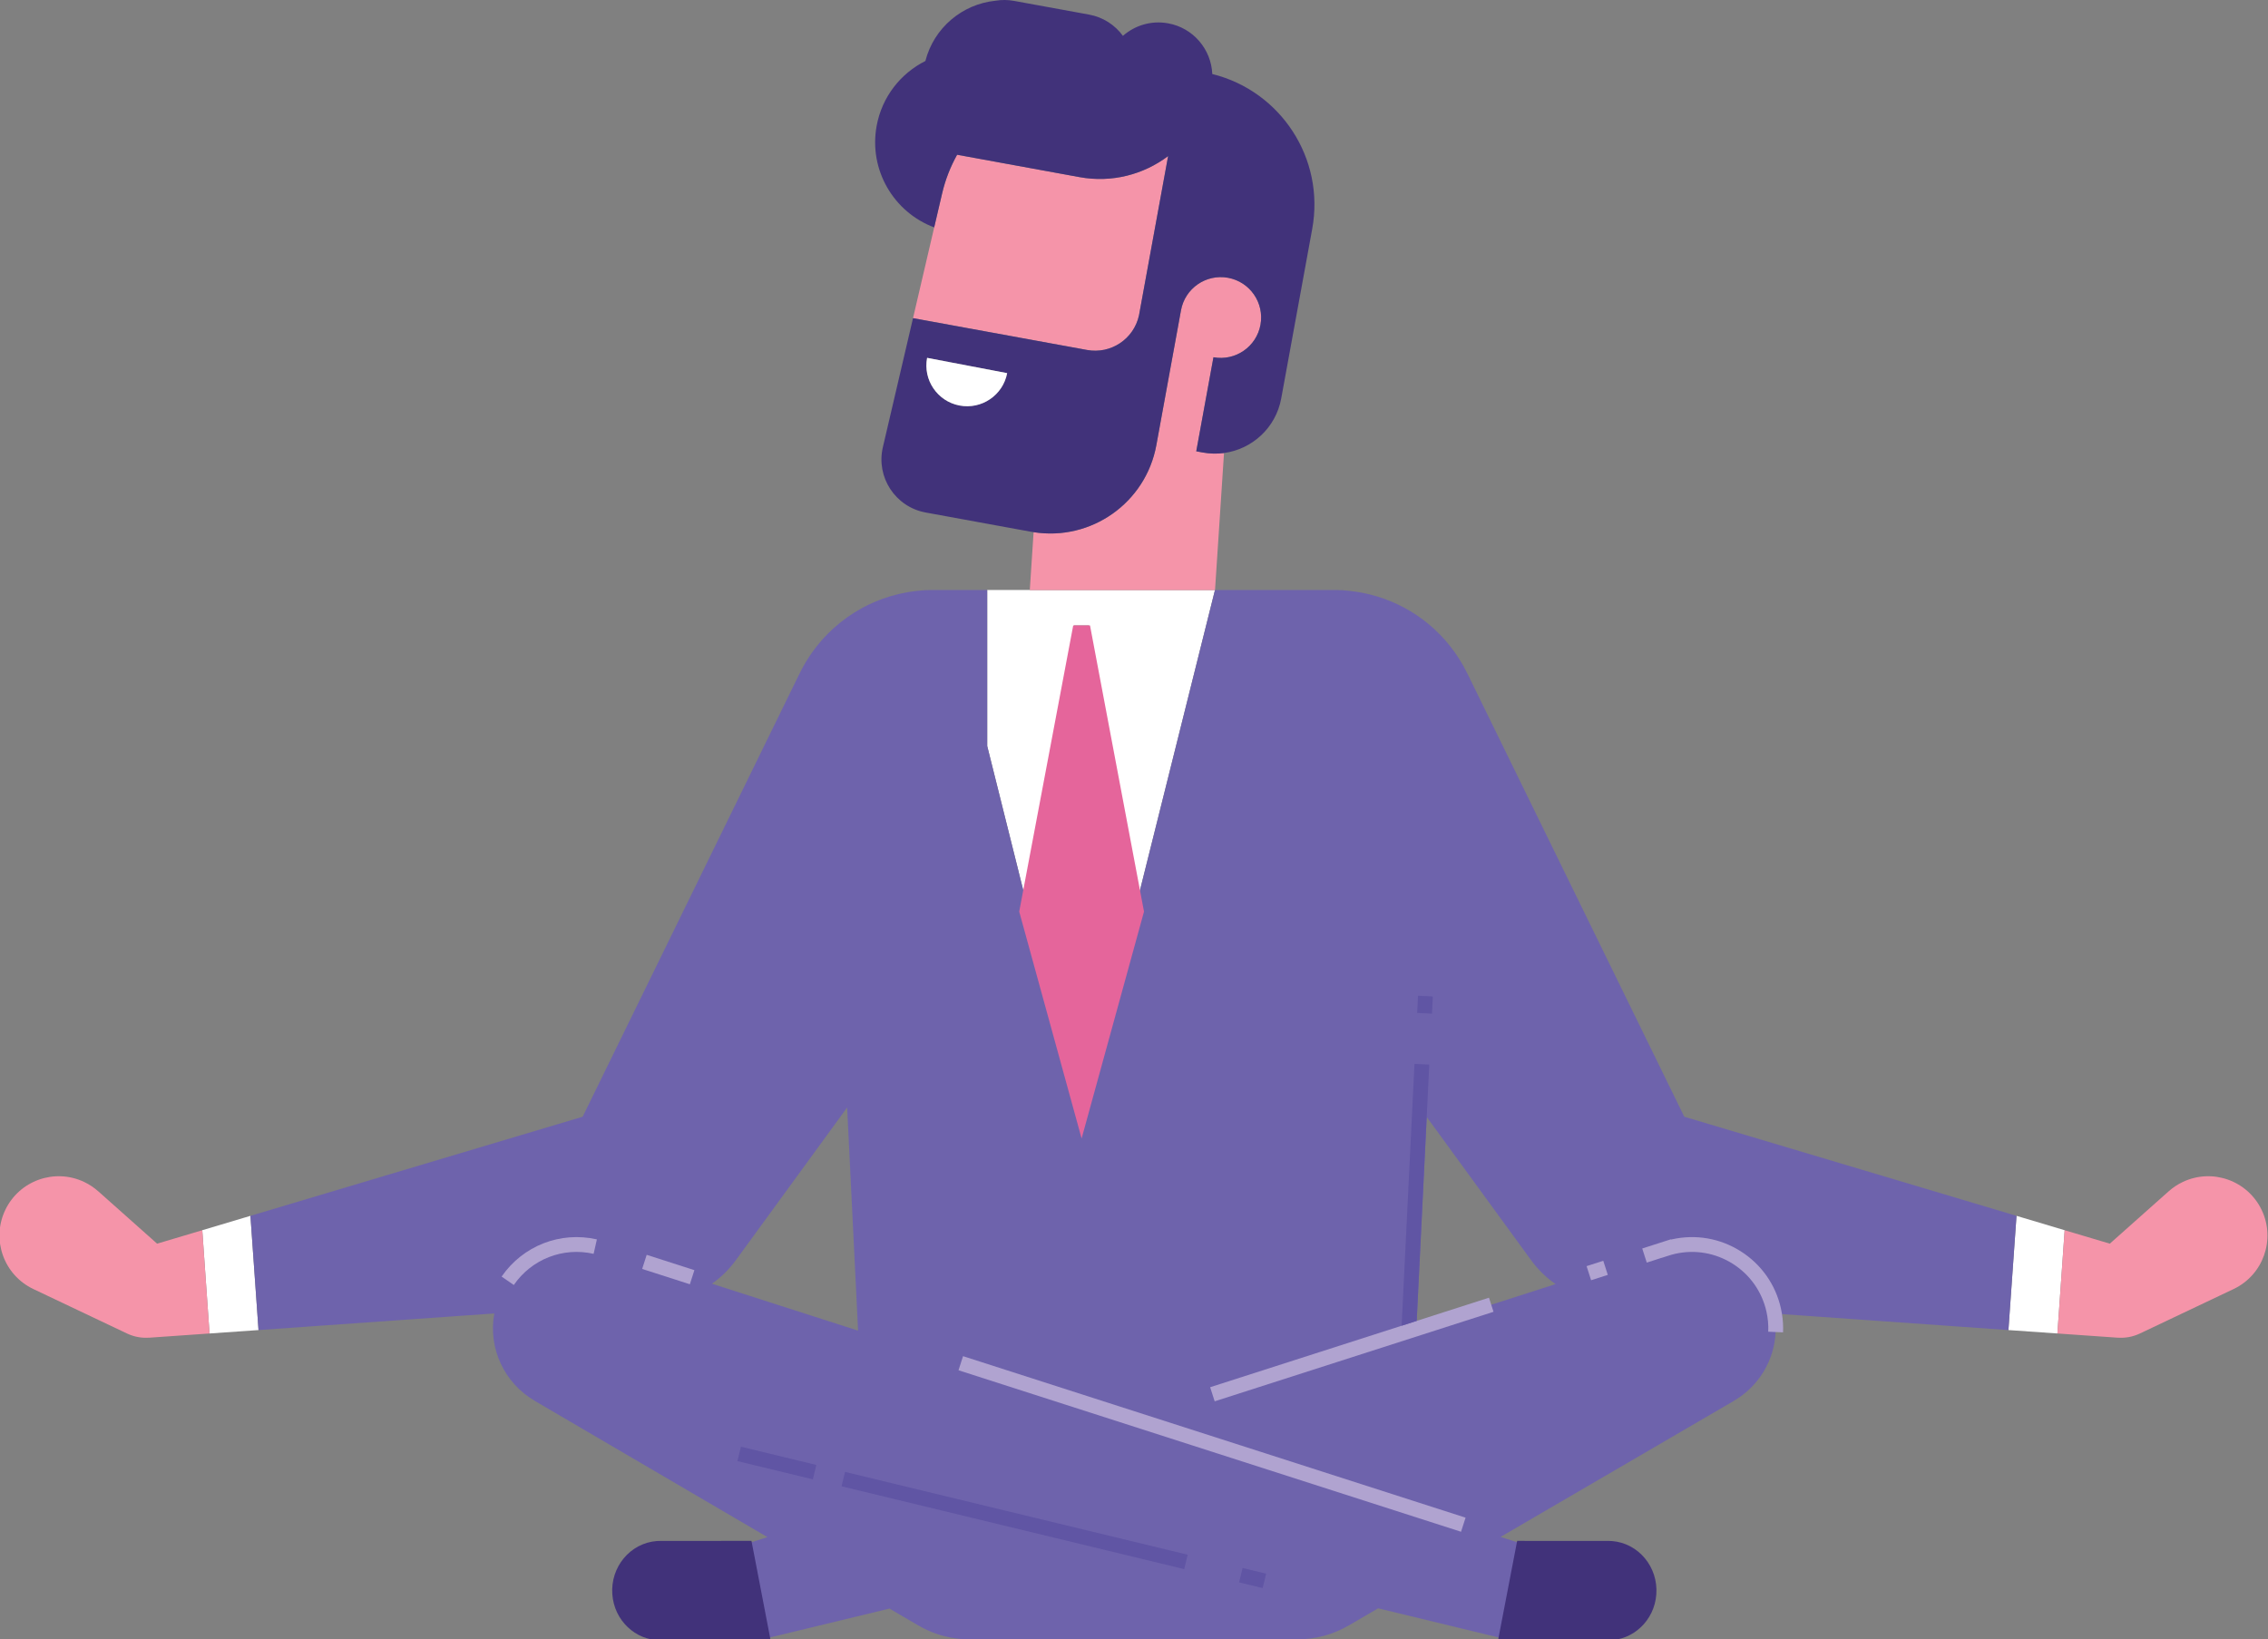 <?xml version="1.0" encoding="UTF-8"?> <!-- Generator: Adobe Illustrator 16.0.0, SVG Export Plug-In . SVG Version: 6.00 Build 0) --> <svg xmlns="http://www.w3.org/2000/svg" xmlns:xlink="http://www.w3.org/1999/xlink" id="Слой_1" x="0px" y="0px" width="1000px" height="722.94px" viewBox="0 0 1000 722.94" xml:space="preserve"><rect x="0" y="0" width="1000" height="722.94" fill="#808080" stroke="none"/> <rect x="452.383" y="712.693" fill="#6E63AC" width="94.769" height="9.779"></rect> <path fill="none" d="M629.062,492.578l-4.413,89.938l31.868-10.232l1,3.11l28.366-9.107c-4.189-2.889-7.803-6.443-10.731-10.475 l-0.011,0.006L629.062,492.578z"></path> <path fill="none" d="M324.393,555.817l-0.011-0.006c-2.873,3.954-6.403,7.45-10.492,10.309l64.456,20.696l-4.828-98.417 L324.393,555.817z"></path> <polygon fill="#FFFFFF" points="435.282,264.733 435.282,329.001 449.169,384.575 449.164,384.582 476.9,495.638 476.901,495.637 452.629,398.421 473.635,275.817 480.169,275.817 501.173,398.421 481.661,476.576 529.229,286.123 535.704,260.202 454.057,260.202 454.057,260.199 435.281,260.199 435.281,264.732 "></polygon> <path fill="#F594A9" d="M535.704,260.202h0.023v-0.003l3.96-60.417c-3.021,0.408-6.156,0.36-9.318-0.218l-2.92-0.533l7.583-41.483 l0.011,0.001c9.678,1.771,18.957-4.642,20.727-14.319l0,0c1.77-9.678-4.642-18.958-14.32-20.728l0,0 c-9.678-1.769-18.957,4.643-20.727,14.32l-0.879,4.803l0.006,0.001l-9.998,54.695c-4.648,25.423-28.734,42.376-54.122,38.362 l-1.672,25.516v0.003H535.704z"></path> <path fill="#F594A9" d="M502.201,139.073l12.841-70.239c-10.775,8.114-24.772,11.888-39.057,9.276l-53.972-9.867 c-2.933,5.241-5.195,10.964-6.625,17.092l-3.486,14.941l-9.338,40.033l76.738,14.029 C489.839,156.265,499.946,149.463,502.201,139.073z"></path> <path fill="#41327A" d="M509.852,196.321l9.998-54.695l-0.006-0.001l0.879-4.803c1.77-9.678,11.049-16.089,20.727-14.32l0,0 c9.679,1.77,16.09,11.05,14.32,20.728l0,0c-1.77,9.678-11.049,16.09-20.727,14.319l-0.011-0.001l-7.583,41.483l2.92,0.533 c3.162,0.578,6.297,0.626,9.318,0.218c12.393-1.674,22.856-11.115,25.228-24.084l5.849-31.992l0,0l7.819-42.773 c5.672-31.021-13.878-60.802-44.071-68.289c-0.451-10.843-8.332-20.321-19.456-22.354c-7.429-1.358-14.678,0.904-19.945,5.526 c-3.463-4.75-8.677-8.235-14.916-9.375l-2.919-0.534V5.904L448.921,0.72c-0.03-0.006-0.061-0.009-0.091-0.015l-1.735-0.317 c-2.792-0.51-5.558-0.508-8.205-0.063c-14.568,1.483-27.118,11.902-30.874,26.575c-10.869,5.449-19.137,15.755-21.493,28.636l0,0 c-3.546,19.401,7.524,38.08,25.379,44.74l3.486-14.941c1.429-6.128,3.692-11.852,6.625-17.092l53.972,9.867 c14.285,2.612,28.281-1.162,39.057-9.276l-12.841,70.239c-2.255,10.39-12.362,17.191-22.898,15.266l-76.738-14.029h-0.001 l-13.295,56.915c-3.081,13.219,5.512,26.347,18.88,28.79l46.435,8.489c0.382,0.069,0.764,0.119,1.146,0.18 C481.118,238.697,505.203,221.744,509.852,196.321z M408.775,157.811l35.298,6.744c-1.862,9.747-11.273,16.139-21.021,14.276 C413.306,176.97,406.914,167.559,408.775,157.811z"></path> <path fill="#FFFFFF" d="M423.053,178.831c9.748,1.862,19.159-4.529,21.021-14.276l-35.298-6.744 C406.914,167.559,413.306,176.97,423.053,178.831z"></path> <polygon fill="#FFFFFF" points="892.408,537.169 889.109,536.188 885.55,586.563 888.914,586.793 907.143,588.066 910.344,542.526 "></polygon> <path fill="#F594A9" d="M997.235,533.65c-6.191-13.04-21.779-18.591-34.818-12.401c-2.302,1.093-4.364,2.483-6.176,4.096 l-0.004-0.006l-25.977,23.119l-19.917-5.932l-3.201,45.54l26.656,1.862l0.002-0.015c3.249,0.226,6.597-0.351,9.748-1.847 l41.286-19.601C997.873,562.276,1003.426,546.688,997.235,533.65z"></path> <polygon fill="#FFFFFF" points="107.125,537.169 89.189,542.526 92.391,588.066 110.62,586.793 113.984,586.563 110.424,536.188 "></polygon> <path fill="#F594A9" d="M69.272,548.458l-25.977-23.119l-0.004,0.006c-1.812-1.612-3.875-3.003-6.176-4.096 C24.077,515.06,8.489,520.61,2.298,533.65c-6.19,13.038-0.638,28.626,12.401,34.816l41.285,19.601 c3.151,1.496,6.5,2.072,9.748,1.847l0.002,0.015l26.656-1.862l-3.202-45.54L69.272,548.458z"></path> <path fill="#6E63AC" d="M889.109,536.188L742.631,492.48l-95.716-195.611l-0.014,0.009c-2.034-4.159-4.529-8.167-7.524-11.943 c-11.45-14.436-27.771-22.72-44.765-24.401c-1.789-0.212-3.606-0.334-5.455-0.334h-53.43v0.003h-0.023l-6.476,25.921 l-47.567,190.453l-4.759,19.064l-0.001-0.004l0,0.001l-27.737-111.056l0.005-0.007l-13.887-55.574v-64.268 c-0.001-0.001-0.001-0.001-0.001-0.001v-4.533h-24.925c-1.762,0-3.497,0.107-5.206,0.3c-0.34,0.033-0.679,0.068-1.018,0.105 c-0.354,0.039-0.706,0.09-1.059,0.135c-0.741,0.094-1.481,0.191-2.214,0.309c-0.174,0.029-0.347,0.063-0.521,0.094 c-5.092,0.864-9.986,2.305-14.604,4.274c-0.329,0.14-0.652,0.297-0.978,0.442c-0.609,0.271-1.22,0.537-1.819,0.827 c-0.914,0.44-1.818,0.905-2.713,1.39c-0.007,0.003-0.014,0.006-0.021,0.011c-4.495,2.435-8.741,5.43-12.642,8.961 c-0.06,0.054-0.121,0.106-0.181,0.159c-0.606,0.554-1.2,1.127-1.789,1.706c-0.196,0.193-0.397,0.383-0.591,0.578 c-0.469,0.474-0.928,0.962-1.385,1.452c-0.304,0.326-0.611,0.651-0.909,0.983c-0.363,0.405-0.717,0.82-1.071,1.237 c-0.374,0.437-0.745,0.876-1.106,1.324c-0.123,0.152-0.252,0.294-0.374,0.447c-0.175,0.219-0.332,0.447-0.503,0.668 c-0.385,0.499-0.765,1-1.136,1.51c-0.271,0.371-0.535,0.744-0.797,1.119c-0.354,0.508-0.7,1.021-1.04,1.537 c-0.262,0.4-0.52,0.802-0.772,1.204c-0.31,0.496-0.611,0.996-0.907,1.5c-0.258,0.438-0.513,0.878-0.759,1.32 c-0.265,0.476-0.521,0.957-0.775,1.44c-0.251,0.478-0.5,0.957-0.738,1.44c-0.033,0.067-0.069,0.133-0.102,0.2l-0.008-0.005 L256.902,492.48l-146.478,43.708l3.561,50.375l103.955-7.33c-2.817,15.552,4.604,30.767,17.682,38.42l-0.012,0.023l102.773,60.194 l-8.038,2.581h0.001l8.31,41.871l0.001,0.005l53.526-12.946l12.762,7.475l0.006-0.011c4.817,2.821,10.206,4.77,15.957,5.614 c0.036,0.005,0.073,0.009,0.109,0.014c0.675,0.099,1.354,0.184,2.039,0.251c0.135,0.013,0.271,0.019,0.407,0.031 c0.59,0.052,1.181,0.102,1.778,0.131c0.507,0.024,1.019,0.029,1.53,0.038c0.227,0.004,0.451,0.018,0.678,0.018 c0.004,0,0.008,0,0.011,0c0.007,0,0.015,0,0.022,0H572.03c0.018,0,0.034-0.001,0.052-0.001c0.014,0,0.027,0.001,0.041,0.001 c8.179,0,15.837-2.212,22.428-6.057l0.006,0.012l13.08-7.629l53.996,13.06v-0.005l8.313-41.871l-8.319-2.672l102.996-60.07 l-0.014-0.023c10.791-6.288,17.742-17.721,18.295-30.254c0,0,3.237-5.24,2.813-7.908l99.833,7.039L889.109,536.188z M313.89,566.12 c4.089-2.858,7.619-6.354,10.492-10.309l0.011,0.006l49.125-67.418l4.828,98.417L313.89,566.12z M657.517,575.394l-32.868,7.122 l4.413-89.938l46.079,63.239l0.011-0.006c2.929,4.031,6.542,7.586,10.731,10.475L657.517,575.394z"></path> <g> <rect x="417.801" y="633.589" transform="matrix(-0.952 -0.306 0.306 -0.952 848.067 1406.531)" fill="#B0A3D0" width="232.748" height="6.533"></rect> <rect x="701.149" y="556.47" transform="matrix(-0.306 -0.952 0.952 -0.306 386.34 1402.358)" fill="#B0A3D0" width="6.534" height="7.728"></rect> <path fill="#B0A3D0" d="M785.717,579.524c-0.139-0.876-0.305-1.748-0.502-2.615c-2.372-10.478-8.684-19.403-17.769-25.134 c-9.085-5.732-19.858-7.573-30.336-5.206c-0.112,0.026-0.224,0.051-0.335,0.08l-0.04-0.121l-12.647,4.059l1.997,6.221l6.495-2.087 l0.005,0.02l3.074-0.986c0.947-0.303,1.906-0.587,2.896-0.811c8.774-1.984,17.797-0.437,25.406,4.358 c7.609,4.798,12.896,12.275,14.882,21.049c0.667,2.948,0.939,5.953,0.808,8.939l3.254,0.143l3.273,0.145 C786.296,584.892,786.142,582.192,785.717,579.524z"></path> <rect x="283.42" y="556.617" transform="matrix(-0.952 -0.306 0.306 -0.952 403.662 1182.987)" fill="#B0A3D0" width="22.091" height="6.535"></rect> <path fill="#B0A3D0" d="M221.166,562.98l5.38,3.707c7.86-11.411,21.674-16.813,35.19-13.744l1.442-6.374 C247.042,542.92,230.551,549.358,221.166,562.98z"></path> <polygon fill="#B0A3D0" points="656.517,572.283 624.648,582.516 618.002,584.65 533.572,611.763 535.57,617.983 658.515,578.504 657.517,575.394 "></polygon> </g> <g> <rect x="325.538" y="641.905" transform="matrix(-0.972 -0.235 0.235 -0.972 523.977 1352.821)" fill="#6055A4" width="34.207" height="6.533"></rect> <rect x="369.717" y="667.255" transform="matrix(-0.972 -0.235 0.235 -0.972 724.694 1427.437)" fill="#6055A4" width="155.433" height="6.531"></rect> <rect x="547.002" y="692.628" transform="matrix(-0.972 -0.235 0.235 -0.972 925.647 1502.117)" fill="#6055A4" width="10.682" height="6.531"></rect> <rect x="624.416" y="439.92" transform="matrix(0.049 -0.999 0.999 0.049 154.784 1048.936)" fill="#6055A4" width="7.595" height="6.534"></rect> <polygon fill="#6055A4" points="618.002,584.65 624.648,582.516 629.062,492.578 630.193,469.487 623.668,469.168 "></polygon> </g> <polygon fill="#E5659B" points="480.605,275.817 473.199,275.817 449.39,402.016 476.901,502.082 476.902,502.086 482.296,482.463 504.412,402.016 "></polygon> <path fill="#41327A" d="M660.633,722.746c0.104,0.024,0.203,0.055,0.307,0.08c1.579,0.367,3.156,0.539,4.71,0.539v0.006h43.502 v-0.006c10.989-0.001,20.294-8.738,21.149-20.234c0.896-12.069-7.855-22.601-19.549-23.527c-0.552-0.043-1.099-0.057-1.643-0.057 v-0.008l-40.163-0.007L660.633,722.746z"></path> <path fill="#41327A" d="M331.346,679.532l-40.165,0.007v0.008c-0.544,0-1.092,0.014-1.643,0.057 c-11.693,0.927-20.445,11.458-19.548,23.527c0.854,11.496,10.16,20.233,21.149,20.234v0.006h43.501v-0.006 c1.554,0,3.131-0.172,4.71-0.539c0.103-0.025,0.203-0.056,0.305-0.08L331.346,679.532z"></path> </svg> 